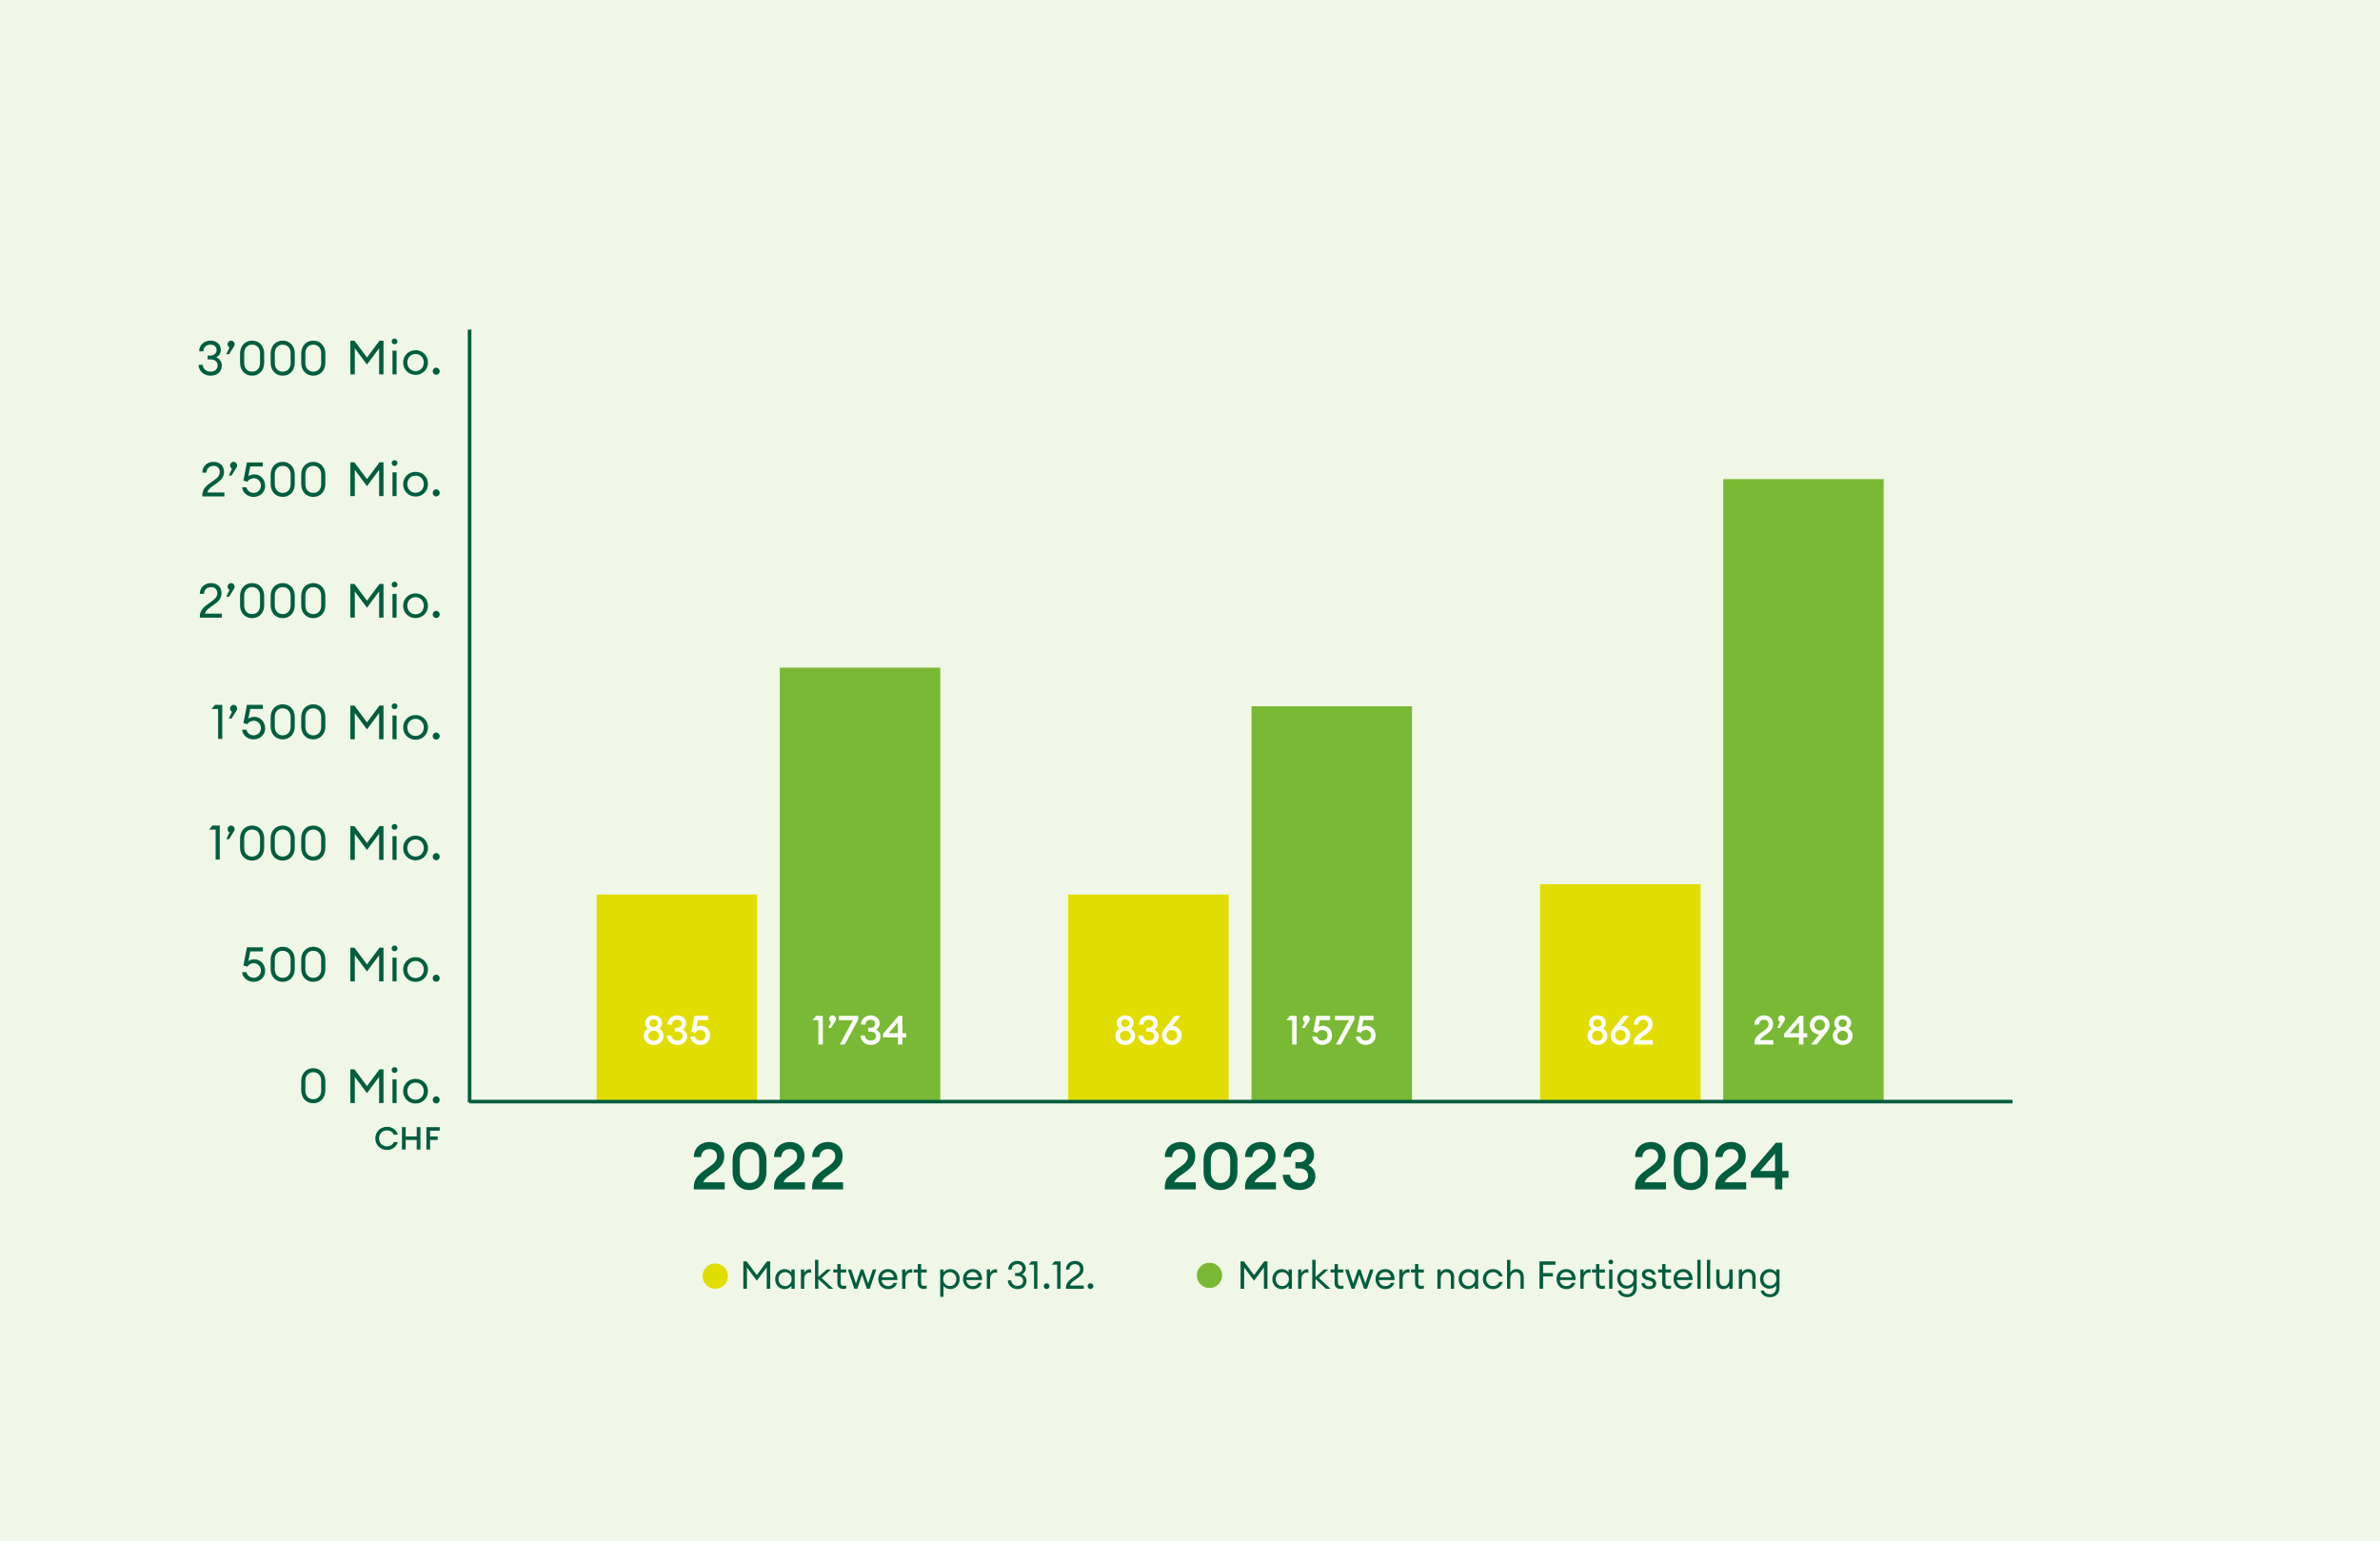 <?xml version="1.0" encoding="UTF-8"?>
<svg xmlns="http://www.w3.org/2000/svg" viewBox="0 0 588.582 381.213">
  <defs>
    <style>
      .cls-1 {
        fill: #f0f7e7;
      }

      .cls-2 {
        fill: #79b935;
      }

      .cls-3 {
        fill: none;
        stroke: #005d3e;
        stroke-width: .889px;
      }

      .cls-4 {
        fill: #fff;
      }

      .cls-5 {
        fill: #005d3e;
      }

      .cls-6 {
        fill: #e2dd00;
      }
    </style>
  </defs>
  <g id="BG">
    <rect class="cls-1" width="588.582" height="381.213"></rect>
  </g>
  <g id="lay">
    <g>
      <g>
        <g>
          <path class="cls-5" d="M208.489,292.443h-5.282c.293-1.04,1.577-1.69,2.617-2.47,1.69-1.219,2.551-2.21,2.551-4.046,0-2.292-1.69-3.462-3.624-3.462-2.194,0-3.9,1.496-3.9,3.722h1.804c.016-1.219.926-1.967,2.08-1.967,1.137,0,1.836.732,1.836,1.756,0,1.169-.747,1.819-1.934,2.681-1.69,1.251-3.786,2.356-3.786,4.891v.65h7.638v-1.755ZM199.064,292.443h-5.281c.292-1.04,1.576-1.69,2.616-2.47,1.69-1.219,2.551-2.21,2.551-4.046,0-2.292-1.69-3.462-3.624-3.462-2.193,0-3.9,1.496-3.9,3.722h1.804c.016-1.219.926-1.967,2.08-1.967,1.138,0,1.836.732,1.836,1.756,0,1.169-.747,1.819-1.933,2.681-1.69,1.251-3.787,2.356-3.787,4.891v.65h7.638v-1.755ZM182.96,289.924v-3.022c0-1.674.992-2.682,2.389-2.682,1.414,0,2.405,1.008,2.405,2.682v3.022c0,1.69-.991,2.681-2.405,2.681-1.397,0-2.389-.991-2.389-2.681M189.542,289.924v-3.022c0-2.6-1.739-4.437-4.193-4.437-2.437,0-4.176,1.837-4.176,4.437v3.022c0,2.6,1.739,4.436,4.176,4.436,2.454,0,4.193-1.836,4.193-4.436M179.223,292.443h-5.281c.292-1.04,1.576-1.69,2.616-2.47,1.69-1.219,2.551-2.21,2.551-4.046,0-2.292-1.69-3.462-3.624-3.462-2.193,0-3.899,1.496-3.899,3.722h1.803c.017-1.219.926-1.967,2.08-1.967,1.138,0,1.837.732,1.837,1.756,0,1.169-.748,1.819-1.934,2.681-1.69,1.251-3.786,2.356-3.786,4.891v.65h7.637v-1.755Z"></path>
          <g>
            <g>
              <rect class="cls-2" x="192.848" y="165.147" width="39.685" height="107.127"></rect>
              <g>
                <path class="cls-4" d="M202.386,252.358h-1.43l.84-1.09h1.689v7.097h-1.1v-6.007Z"></path>
                <path class="cls-4" d="M205.506,254.267h-.68l.699-1.46c-.27-.13-.499-.43-.499-.789,0-.479.39-.869.859-.869.479,0,.869.39.869.869,0,.189-.069.37-.17.54l-1.079,1.709Z"></path>
                <path class="cls-4" d="M207.676,258.365l3.259-6.027h-3.488v-1.069h4.797v.939l-3.328,6.157h-1.239Z"></path>
                <path class="cls-4" d="M215.366,258.465c-1.39,0-2.549-.899-2.579-2.329h1.1c.061.78.68,1.25,1.479,1.25.709,0,1.259-.4,1.27-1.09,0-.749-.55-1.129-1.369-1.129h-.561v-.939h.561c.699,0,1.159-.42,1.169-1.01s-.49-.989-1.109-.989c-.729,0-1.3.449-1.3,1.209h-1.109c0-1.429,1.13-2.288,2.409-2.288,1.319,0,2.229.839,2.219,1.998,0,.69-.399,1.26-.869,1.539.619.271,1.069.87,1.069,1.68,0,1.249-.97,2.099-2.379,2.099Z"></path>
                <path class="cls-4" d="M222.065,256.586h-3.668v-.89l3.788-4.428h.979v4.298h.949v1.02h-.949v1.779h-1.1v-1.779ZM222.065,252.908l-2.289,2.658h2.289v-2.658Z"></path>
              </g>
            </g>
            <g>
              <rect class="cls-6" x="147.543" y="221.261" width="39.685" height="51.012"></rect>
              <g>
                <path class="cls-4" d="M161.643,258.465c-1.398,0-2.438-.939-2.438-2.249,0-.819.38-1.438,1.02-1.789-.43-.329-.669-.829-.669-1.409,0-1.079.869-1.868,2.088-1.868,1.25,0,2.1.789,2.1,1.868,0,.58-.24,1.08-.66,1.409.64.351,1.01.97,1.01,1.789,0,1.31-1.02,2.249-2.449,2.249ZM161.643,257.435c.84,0,1.33-.569,1.33-1.239,0-.68-.49-1.239-1.319-1.239-.819,0-1.329.56-1.329,1.239,0,.67.51,1.239,1.318,1.239ZM161.643,254.027c.63,0,1.03-.43,1.03-.939,0-.529-.4-.939-1.03-.939-.6,0-1.019.41-1.019.939,0,.51.419.939,1.019.939Z"></path>
                <path class="cls-4" d="M167.524,258.465c-1.39,0-2.549-.899-2.579-2.329h1.1c.061.78.68,1.25,1.479,1.25.709,0,1.259-.4,1.27-1.09,0-.749-.55-1.129-1.369-1.129h-.561v-.939h.561c.699,0,1.159-.42,1.169-1.01s-.49-.989-1.109-.989c-.729,0-1.3.449-1.3,1.209h-1.109c0-1.429,1.13-2.288,2.409-2.288,1.319,0,2.229.839,2.219,1.998,0,.69-.399,1.26-.869,1.539.619.271,1.069.87,1.069,1.68,0,1.249-.97,2.099-2.379,2.099Z"></path>
                <path class="cls-4" d="M171.854,256.376c.141.58.67,1.01,1.319,1.01.8,0,1.33-.59,1.33-1.319,0-.74-.54-1.319-1.3-1.319-.58,0-1.01.29-1.239.729l-.989-.31.76-3.898h3.378v1.069h-2.519l-.33,1.699c.26-.18.649-.31,1.109-.31,1.35,0,2.239,1.039,2.239,2.448,0,1.33-1.01,2.289-2.439,2.289-1.289,0-2.408-.909-2.448-2.089h1.129Z"></path>
              </g>
            </g>
          </g>
        </g>
        <g>
          <path class="cls-5" d="M325.293,290.948c0-1.316-.732-2.291-1.739-2.73.764-.455,1.414-1.381,1.414-2.503.016-1.885-1.463-3.25-3.608-3.25-2.08,0-3.916,1.398-3.916,3.722h1.804c0-1.235.926-1.967,2.112-1.967,1.008,0,1.82.65,1.804,1.609s-.764,1.641-1.901,1.641h-.91v1.528h.91c1.332,0,2.226.618,2.226,1.836-.016,1.121-.91,1.771-2.064,1.771-1.3,0-2.307-.763-2.405-2.031h-1.787c.048,2.324,1.933,3.786,4.192,3.786,2.291,0,3.868-1.381,3.868-3.412M315.543,292.443h-5.281c.292-1.04,1.576-1.69,2.616-2.47,1.69-1.219,2.551-2.21,2.551-4.046,0-2.292-1.69-3.462-3.624-3.462-2.193,0-3.9,1.496-3.9,3.722h1.804c.016-1.219.926-1.967,2.08-1.967,1.138,0,1.836.732,1.836,1.756,0,1.169-.747,1.819-1.933,2.681-1.69,1.251-3.787,2.356-3.787,4.891v.65h7.638v-1.755ZM299.439,289.924v-3.022c0-1.674.992-2.682,2.389-2.682,1.414,0,2.405,1.008,2.405,2.682v3.022c0,1.69-.991,2.681-2.405,2.681-1.397,0-2.389-.991-2.389-2.681M306.021,289.924v-3.022c0-2.6-1.739-4.437-4.193-4.437-2.437,0-4.176,1.837-4.176,4.437v3.022c0,2.6,1.739,4.436,4.176,4.436,2.454,0,4.193-1.836,4.193-4.436M295.702,292.443h-5.281c.292-1.04,1.576-1.69,2.616-2.47,1.69-1.219,2.551-2.21,2.551-4.046,0-2.292-1.69-3.462-3.624-3.462-2.193,0-3.9,1.496-3.9,3.722h1.804c.016-1.219.926-1.967,2.08-1.967,1.138,0,1.836.732,1.836,1.756,0,1.169-.747,1.819-1.933,2.681-1.69,1.251-3.787,2.356-3.787,4.891v.65h7.638v-1.755Z"></path>
          <g>
            <g>
              <rect class="cls-2" x="309.504" y="174.693" width="39.685" height="97.581"></rect>
              <g>
                <path class="cls-4" d="M319.556,252.358h-1.43l.84-1.09h1.689v7.097h-1.1v-6.007Z"></path>
                <path class="cls-4" d="M322.676,254.267h-.68l.699-1.46c-.27-.13-.499-.43-.499-.789,0-.479.39-.869.859-.869.479,0,.869.39.869.869,0,.189-.069.37-.17.54l-1.079,1.709Z"></path>
                <path class="cls-4" d="M325.666,256.376c.14.58.669,1.01,1.319,1.01.799,0,1.329-.59,1.329-1.319,0-.74-.54-1.319-1.3-1.319-.579,0-1.009.29-1.239.729l-.989-.31.76-3.898h3.378v1.069h-2.519l-.33,1.699c.26-.18.65-.31,1.109-.31,1.35,0,2.239,1.039,2.239,2.448,0,1.33-1.01,2.289-2.438,2.289-1.29,0-2.409-.909-2.449-2.089h1.13Z"></path>
                <path class="cls-4" d="M330.367,258.365l3.258-6.027h-3.488v-1.069h4.798v.939l-3.328,6.157h-1.239Z"></path>
                <path class="cls-4" d="M336.425,256.376c.141.58.67,1.01,1.319,1.01.8,0,1.33-.59,1.33-1.319,0-.74-.54-1.319-1.3-1.319-.579,0-1.01.29-1.239.729l-.989-.31.76-3.898h3.378v1.069h-2.519l-.33,1.699c.26-.18.649-.31,1.109-.31,1.35,0,2.239,1.039,2.239,2.448,0,1.33-1.01,2.289-2.439,2.289-1.289,0-2.408-.909-2.448-2.089h1.129Z"></path>
              </g>
            </g>
            <g>
              <rect class="cls-6" x="264.169" y="221.261" width="39.685" height="51.012"></rect>
              <g>
                <path class="cls-4" d="M278.265,258.465c-1.399,0-2.438-.939-2.438-2.249,0-.819.38-1.438,1.02-1.789-.43-.329-.67-.829-.67-1.409,0-1.079.869-1.868,2.089-1.868,1.249,0,2.099.789,2.099,1.868,0,.58-.239,1.08-.659,1.409.64.351,1.009.97,1.009,1.789,0,1.31-1.02,2.249-2.448,2.249ZM278.265,257.435c.84,0,1.329-.569,1.329-1.239,0-.68-.489-1.239-1.319-1.239-.819,0-1.329.56-1.329,1.239,0,.67.51,1.239,1.319,1.239ZM278.265,254.027c.63,0,1.029-.43,1.029-.939,0-.529-.399-.939-1.029-.939-.6,0-1.02.41-1.02.939,0,.51.42.939,1.02.939Z"></path>
                <path class="cls-4" d="M284.145,258.465c-1.39,0-2.549-.899-2.578-2.329h1.099c.061.78.68,1.25,1.479,1.25.709,0,1.259-.4,1.27-1.09,0-.749-.55-1.129-1.37-1.129h-.56v-.939h.56c.7,0,1.16-.42,1.17-1.01s-.49-.989-1.109-.989c-.729,0-1.3.449-1.3,1.209h-1.108c0-1.429,1.129-2.288,2.408-2.288,1.319,0,2.229.839,2.219,1.998,0,.69-.399,1.26-.869,1.539.619.271,1.069.87,1.069,1.68,0,1.249-.97,2.099-2.379,2.099Z"></path>
                <path class="cls-4" d="M289.794,258.465c-1.438,0-2.429-1.05-2.429-2.389,0-.729.33-1.22.8-1.839l2.369-2.969h1.379l-1.999,2.519h.11c1.119,0,2.209.95,2.209,2.279,0,1.349-.99,2.398-2.439,2.398ZM289.794,257.405c.76,0,1.33-.59,1.33-1.329,0-.729-.57-1.329-1.33-1.329s-1.319.6-1.319,1.329c0,.739.561,1.329,1.319,1.329Z"></path>
              </g>
            </g>
          </g>
        </g>
        <g>
          <path class="cls-5" d="M438.974,289.648h-3.722l3.722-4.323v4.323ZM438.974,294.198h1.787v-2.893h1.544v-1.657h-1.544v-6.988h-1.592l-6.159,7.199v1.446h5.964v2.893ZM431.84,292.443h-5.281c.292-1.04,1.576-1.69,2.616-2.47,1.69-1.219,2.551-2.21,2.551-4.046,0-2.292-1.69-3.462-3.624-3.462-2.193,0-3.9,1.496-3.9,3.722h1.804c.016-1.219.926-1.967,2.08-1.967,1.138,0,1.836.732,1.836,1.756,0,1.169-.747,1.819-1.933,2.681-1.69,1.251-3.787,2.356-3.787,4.891v.65h7.638v-1.755ZM415.736,289.924v-3.022c0-1.674.992-2.682,2.389-2.682,1.414,0,2.405,1.008,2.405,2.682v3.022c0,1.69-.991,2.681-2.405,2.681-1.397,0-2.389-.991-2.389-2.681M422.318,289.924v-3.022c0-2.6-1.739-4.437-4.193-4.437-2.437,0-4.176,1.837-4.176,4.437v3.022c0,2.6,1.739,4.436,4.176,4.436,2.454,0,4.193-1.836,4.193-4.436M411.999,292.443h-5.281c.292-1.04,1.576-1.69,2.616-2.47,1.69-1.219,2.551-2.21,2.551-4.046,0-2.292-1.69-3.462-3.623-3.462-2.194,0-3.9,1.496-3.9,3.722h1.803c.017-1.219.926-1.967,2.08-1.967,1.138,0,1.837.732,1.837,1.756,0,1.169-.748,1.819-1.934,2.681-1.69,1.251-3.786,2.356-3.786,4.891v.65h7.637v-1.755Z"></path>
          <g>
            <g>
              <rect class="cls-2" x="426.158" y="118.515" width="39.685" height="153.758"></rect>
              <g>
                <path class="cls-4" d="M438.558,258.365h-4.697v-.4c0-1.559,1.289-2.238,2.328-3.008.729-.53,1.189-.93,1.189-1.649,0-.63-.43-1.079-1.129-1.079-.71,0-1.27.46-1.279,1.209h-1.109c0-1.369,1.049-2.288,2.398-2.288,1.189,0,2.229.719,2.229,2.128,0,1.13-.529,1.739-1.569,2.489-.64.479-1.429.879-1.608,1.519h3.248v1.08Z"></path>
                <path class="cls-4" d="M440.19,254.267h-.68l.699-1.46c-.27-.13-.499-.43-.499-.789,0-.479.39-.869.859-.869.479,0,.869.39.869.869,0,.189-.069.37-.17.54l-1.079,1.709Z"></path>
                <path class="cls-4" d="M444.898,256.586h-3.668v-.89l3.788-4.428h.979v4.298h.95v1.02h-.95v1.779h-1.1v-1.779ZM444.898,252.908l-2.288,2.658h2.288v-2.658Z"></path>
                <path class="cls-4" d="M449.909,255.826h-.109c-1.13,0-2.219-.949-2.219-2.278,0-1.34.999-2.398,2.438-2.398s2.438,1.059,2.438,2.389c0,.739-.33,1.229-.81,1.849l-2.379,2.979h-1.379l2.019-2.539ZM450.019,254.877c.76,0,1.319-.6,1.319-1.339,0-.73-.56-1.33-1.319-1.33s-1.319.6-1.319,1.33c0,.739.56,1.339,1.319,1.339Z"></path>
                <path class="cls-4" d="M455.699,258.465c-1.399,0-2.438-.939-2.438-2.249,0-.819.379-1.438,1.019-1.789-.43-.329-.669-.829-.669-1.409,0-1.079.869-1.868,2.089-1.868,1.249,0,2.099.789,2.099,1.868,0,.58-.24,1.08-.66,1.409.64.351,1.01.97,1.01,1.789,0,1.31-1.02,2.249-2.448,2.249ZM455.699,257.435c.839,0,1.329-.569,1.329-1.239,0-.68-.49-1.239-1.319-1.239-.819,0-1.329.56-1.329,1.239,0,.67.51,1.239,1.319,1.239ZM455.699,254.027c.629,0,1.029-.43,1.029-.939,0-.529-.4-.939-1.029-.939-.6,0-1.02.41-1.02.939,0,.51.42.939,1.02.939Z"></path>
              </g>
            </g>
            <g>
              <rect class="cls-6" x="380.879" y="218.71" width="39.685" height="53.563"></rect>
              <g>
                <path class="cls-4" d="M395.043,258.465c-1.399,0-2.438-.939-2.438-2.249,0-.819.38-1.438,1.02-1.789-.43-.329-.67-.829-.67-1.409,0-1.079.869-1.868,2.089-1.868,1.249,0,2.099.789,2.099,1.868,0,.58-.239,1.08-.659,1.409.64.351,1.009.97,1.009,1.789,0,1.31-1.02,2.249-2.448,2.249ZM395.043,257.435c.84,0,1.329-.569,1.329-1.239,0-.68-.489-1.239-1.319-1.239-.819,0-1.329.56-1.329,1.239,0,.67.51,1.239,1.319,1.239ZM395.043,254.027c.63,0,1.029-.43,1.029-.939,0-.529-.399-.939-1.029-.939-.6,0-1.02.41-1.02.939,0,.51.42.939,1.02.939Z"></path>
                <path class="cls-4" d="M400.733,258.465c-1.438,0-2.428-1.05-2.428-2.389,0-.729.329-1.22.799-1.839l2.369-2.969h1.379l-1.999,2.519h.11c1.119,0,2.209.95,2.209,2.279,0,1.349-.99,2.398-2.439,2.398ZM400.733,257.405c.76,0,1.33-.59,1.33-1.329,0-.729-.57-1.329-1.33-1.329s-1.319.6-1.319,1.329c0,.739.561,1.329,1.319,1.329Z"></path>
                <path class="cls-4" d="M408.742,258.365h-4.697v-.4c0-1.559,1.289-2.238,2.328-3.008.729-.53,1.189-.93,1.189-1.649,0-.63-.43-1.079-1.129-1.079-.71,0-1.27.46-1.279,1.209h-1.109c0-1.369,1.049-2.288,2.398-2.288,1.189,0,2.229.719,2.229,2.128,0,1.13-.529,1.739-1.569,2.489-.639.479-1.429.879-1.608,1.519h3.248v1.08Z"></path>
              </g>
            </g>
          </g>
        </g>
      </g>
      <path class="cls-5" d="M105.455,284.345h.911v-2.372h1.872v-.865h-1.872v-1.428h2.379v-.873h-3.29v5.538ZM99.41,284.345h.912v-2.379h2.738v2.379h.912v-5.538h-.912v2.294h-2.738v-2.294h-.912v5.538ZM92.819,281.576c0,1.615,1.239,2.862,2.885,2.862,1.334,0,2.402-.865,2.668-1.949h-.983c-.234.632-.905,1.069-1.685,1.069-1.154,0-1.966-.866-1.966-1.982s.812-1.982,1.966-1.982c.78,0,1.451.437,1.685,1.069h.983c-.266-1.084-1.334-1.949-2.668-1.949-1.646,0-2.885,1.247-2.885,2.862"></path>
      <g>
        <path class="cls-5" d="M77.468,271.892c1.149,0,1.966-.806,1.966-2.167v-2.346c0-1.363-.817-2.168-1.966-2.168-1.138,0-1.955.805-1.955,2.168v2.346c0,1.361.817,2.167,1.955,2.167M77.468,272.887c-1.73,0-2.974-1.291-2.974-3.162v-2.346c0-1.86,1.244-3.162,2.974-3.162s2.985,1.302,2.985,3.162v2.346c0,1.871-1.256,3.162-2.985,3.162"></path>
        <path class="cls-5" d="M60.937,240.461c.19.793.888,1.398,1.776,1.398,1.043,0,1.812-.806,1.812-1.801,0-1.007-.722-1.812-1.764-1.812-.722,0-1.268.343-1.588.853l-.971-.284.865-4.49h3.933v.995h-3.116l-.462,2.405c.332-.249.841-.439,1.469-.439,1.576,0,2.677,1.244,2.677,2.902,0,1.481-1.22,2.666-2.855,2.666-1.517,0-2.783-1.102-2.819-2.393h1.043Z"></path>
        <path class="cls-5" d="M69.907,241.859c1.148,0,1.966-.806,1.966-2.168v-2.345c0-1.363-.818-2.168-1.966-2.168-1.137,0-1.955.805-1.955,2.168v2.345c0,1.362.818,2.168,1.955,2.168M69.907,242.854c-1.729,0-2.973-1.291-2.973-3.163v-2.345c0-1.86,1.244-3.163,2.973-3.163s2.985,1.303,2.985,3.163v2.345c0,1.872-1.256,3.163-2.985,3.163"></path>
        <path class="cls-5" d="M77.468,241.859c1.149,0,1.966-.806,1.966-2.168v-2.345c0-1.363-.817-2.168-1.966-2.168-1.138,0-1.955.805-1.955,2.168v2.345c0,1.362.817,2.168,1.955,2.168M77.468,242.854c-1.73,0-2.974-1.291-2.974-3.163v-2.345c0-1.86,1.244-3.163,2.974-3.163s2.985,1.303,2.985,3.163v2.345c0,1.872-1.256,3.163-2.985,3.163"></path>
      </g>
      <polygon class="cls-5" points="53.327 205.203 51.704 205.203 52.533 204.196 54.346 204.196 54.346 212.607 53.327 212.607 53.327 205.203"></polygon>
      <path class="cls-5" d="M56.646,207.572h-.675l.794-1.694c-.284-.142-.486-.438-.486-.793,0-.474.391-.889.876-.889s.876.415.876.889c0,.201-.07.379-.165.533l-1.22,1.954Z"></path>
      <path class="cls-5" d="M62.345,211.872c1.149,0,1.967-.806,1.967-2.168v-2.345c0-1.362-.818-2.168-1.967-2.168-1.138,0-1.955.806-1.955,2.168v2.345c0,1.362.817,2.168,1.955,2.168M62.345,212.867c-1.73,0-2.973-1.291-2.973-3.163v-2.345c0-1.86,1.243-3.163,2.973-3.163s2.985,1.303,2.985,3.163v2.345c0,1.872-1.256,3.163-2.985,3.163"></path>
      <path class="cls-5" d="M69.908,211.872c1.149,0,1.966-.806,1.966-2.168v-2.345c0-1.362-.817-2.168-1.966-2.168-1.138,0-1.955.806-1.955,2.168v2.345c0,1.362.817,2.168,1.955,2.168M69.908,212.867c-1.73,0-2.974-1.291-2.974-3.163v-2.345c0-1.86,1.244-3.163,2.974-3.163s2.985,1.303,2.985,3.163v2.345c0,1.872-1.256,3.163-2.985,3.163"></path>
      <path class="cls-5" d="M77.469,211.872c1.148,0,1.965-.806,1.965-2.168v-2.345c0-1.362-.817-2.168-1.965-2.168-1.138,0-1.956.806-1.956,2.168v2.345c0,1.362.818,2.168,1.956,2.168M77.469,212.867c-1.73,0-2.975-1.291-2.975-3.163v-2.345c0-1.86,1.245-3.163,2.975-3.163s2.984,1.303,2.984,3.163v2.345c0,1.872-1.255,3.163-2.984,3.163"></path>
      <polygon class="cls-5" points="53.943 175.359 52.32 175.359 53.149 174.352 54.962 174.352 54.962 182.763 53.943 182.763 53.943 175.359"></polygon>
      <path class="cls-5" d="M57.263,177.728h-.676l.794-1.694c-.285-.142-.486-.438-.486-.793,0-.474.391-.889.877-.889s.876.415.876.889c0,.201-.07.379-.165.533l-1.22,1.954Z"></path>
      <path class="cls-5" d="M60.937,180.489c.19.793.888,1.398,1.776,1.398,1.043,0,1.812-.806,1.812-1.801,0-1.007-.722-1.812-1.764-1.812-.722,0-1.268.343-1.588.853l-.971-.284.865-4.49h3.933v.995h-3.116l-.462,2.405c.332-.249.841-.439,1.469-.439,1.576,0,2.677,1.244,2.677,2.902,0,1.481-1.22,2.666-2.855,2.666-1.517,0-2.783-1.102-2.819-2.393h1.043Z"></path>
      <path class="cls-5" d="M69.907,181.887c1.149,0,1.968-.806,1.968-2.168v-2.345c0-1.363-.819-2.168-1.968-2.168-1.137,0-1.954.805-1.954,2.168v2.345c0,1.362.817,2.168,1.954,2.168M69.907,182.882c-1.729,0-2.972-1.291-2.972-3.163v-2.345c0-1.86,1.243-3.163,2.972-3.163s2.986,1.303,2.986,3.163v2.345c0,1.872-1.257,3.163-2.986,3.163"></path>
      <path class="cls-5" d="M77.469,181.887c1.148,0,1.965-.806,1.965-2.168v-2.345c0-1.363-.817-2.168-1.965-2.168-1.138,0-1.956.805-1.956,2.168v2.345c0,1.362.818,2.168,1.956,2.168M77.469,182.882c-1.73,0-2.975-1.291-2.975-3.163v-2.345c0-1.86,1.245-3.163,2.975-3.163s2.984,1.303,2.984,3.163v2.345c0,1.872-1.255,3.163-2.984,3.163"></path>
      <path class="cls-5" d="M54.877,152.777h-5.449v-.403c0-1.8,1.575-2.63,2.819-3.554.971-.722,1.492-1.16,1.492-2.143,0-.877-.627-1.457-1.539-1.457-.924,0-1.729.568-1.741,1.658h-1.043c0-1.611,1.22-2.653,2.772-2.653,1.397,0,2.594.828,2.594,2.463,0,1.232-.568,1.943-1.943,2.938-.97.711-1.954,1.197-2.155,2.168h4.193v.983Z"></path>
      <path class="cls-5" d="M56.646,147.601h-.675l.794-1.694c-.284-.142-.486-.438-.486-.793,0-.474.391-.889.876-.889s.876.415.876.889c0,.201-.07.379-.165.533l-1.22,1.954Z"></path>
      <path class="cls-5" d="M62.345,151.901c1.149,0,1.967-.806,1.967-2.168v-2.345c0-1.362-.818-2.168-1.967-2.168-1.138,0-1.955.806-1.955,2.168v2.345c0,1.362.817,2.168,1.955,2.168M62.345,152.896c-1.73,0-2.973-1.291-2.973-3.163v-2.345c0-1.86,1.243-3.163,2.973-3.163s2.985,1.303,2.985,3.163v2.345c0,1.872-1.256,3.163-2.985,3.163"></path>
      <path class="cls-5" d="M69.908,151.901c1.149,0,1.966-.806,1.966-2.168v-2.345c0-1.362-.817-2.168-1.966-2.168-1.138,0-1.955.806-1.955,2.168v2.345c0,1.362.817,2.168,1.955,2.168M69.908,152.896c-1.73,0-2.974-1.291-2.974-3.163v-2.345c0-1.86,1.244-3.163,2.974-3.163s2.985,1.303,2.985,3.163v2.345c0,1.872-1.256,3.163-2.985,3.163"></path>
      <path class="cls-5" d="M77.469,151.901c1.148,0,1.965-.806,1.965-2.168v-2.345c0-1.362-.817-2.168-1.965-2.168-1.138,0-1.956.806-1.956,2.168v2.345c0,1.362.818,2.168,1.956,2.168M77.469,152.896c-1.73,0-2.975-1.291-2.975-3.163v-2.345c0-1.86,1.245-3.163,2.975-3.163s2.984,1.303,2.984,3.163v2.345c0,1.872-1.255,3.163-2.984,3.163"></path>
      <path class="cls-5" d="M52.105,92.924c-1.682,0-2.985-1.126-2.997-2.677h1.03c.06,1.018.925,1.682,1.967,1.682.935,0,1.706-.533,1.706-1.517,0-1.042-.747-1.516-1.836-1.516h-.628v-.936h.675c.877,0,1.54-.568,1.552-1.362.012-.806-.675-1.35-1.516-1.35-.96,0-1.754.557-1.765,1.659h-1.042c0-1.635,1.266-2.654,2.807-2.654,1.422,0,2.57.9,2.559,2.31-.012.817-.498,1.504-1.137,1.836.852.343,1.373,1.09,1.373,2.049,0,1.481-1.137,2.476-2.748,2.476"></path>
      <path class="cls-5" d="M56.646,87.629h-.675l.794-1.694c-.284-.142-.486-.438-.486-.793,0-.474.391-.889.876-.889s.876.415.876.889c0,.201-.07.379-.165.533l-1.22,1.954Z"></path>
      <path class="cls-5" d="M62.345,91.929c1.149,0,1.967-.806,1.967-2.168v-2.345c0-1.362-.818-2.168-1.967-2.168-1.138,0-1.955.806-1.955,2.168v2.345c0,1.362.817,2.168,1.955,2.168M62.345,92.924c-1.73,0-2.973-1.291-2.973-3.163v-2.345c0-1.86,1.243-3.163,2.973-3.163s2.985,1.303,2.985,3.163v2.345c0,1.872-1.256,3.163-2.985,3.163"></path>
      <path class="cls-5" d="M69.908,91.929c1.149,0,1.966-.806,1.966-2.168v-2.345c0-1.362-.817-2.168-1.966-2.168-1.138,0-1.955.806-1.955,2.168v2.345c0,1.362.817,2.168,1.955,2.168M69.908,92.924c-1.73,0-2.974-1.291-2.974-3.163v-2.345c0-1.86,1.244-3.163,2.974-3.163s2.985,1.303,2.985,3.163v2.345c0,1.872-1.256,3.163-2.985,3.163"></path>
      <path class="cls-5" d="M77.469,91.929c1.148,0,1.965-.806,1.965-2.168v-2.345c0-1.362-.817-2.168-1.965-2.168-1.138,0-1.956.806-1.956,2.168v2.345c0,1.362.818,2.168,1.956,2.168M77.469,92.924c-1.73,0-2.975-1.291-2.975-3.163v-2.345c0-1.86,1.245-3.163,2.975-3.163s2.984,1.303,2.984,3.163v2.345c0,1.872-1.255,3.163-2.984,3.163"></path>
      <path class="cls-5" d="M55.494,122.791h-5.449v-.403c0-1.8,1.574-2.629,2.819-3.554.97-.722,1.492-1.16,1.492-2.143,0-.877-.628-1.457-1.54-1.457-.924,0-1.729.568-1.741,1.658h-1.043c0-1.611,1.221-2.653,2.772-2.653,1.398,0,2.595.828,2.595,2.463,0,1.232-.569,1.943-1.943,2.938-.971.71-1.955,1.197-2.156,2.168h4.194v.983Z"></path>
      <path class="cls-5" d="M57.263,117.615h-.676l.794-1.694c-.285-.142-.486-.438-.486-.793,0-.474.391-.889.877-.889s.876.415.876.889c0,.201-.07.379-.165.533l-1.22,1.954Z"></path>
      <path class="cls-5" d="M60.937,120.517c.19.793.888,1.398,1.776,1.398,1.043,0,1.812-.806,1.812-1.801,0-1.007-.722-1.812-1.764-1.812-.722,0-1.268.343-1.588.853l-.971-.284.865-4.49h3.933v.995h-3.116l-.462,2.405c.332-.249.841-.439,1.469-.439,1.576,0,2.677,1.244,2.677,2.902,0,1.481-1.22,2.666-2.855,2.666-1.517,0-2.783-1.102-2.819-2.393h1.043Z"></path>
      <path class="cls-5" d="M69.907,121.915c1.149,0,1.968-.806,1.968-2.168v-2.345c0-1.362-.819-2.168-1.968-2.168-1.137,0-1.954.806-1.954,2.168v2.345c0,1.362.817,2.168,1.954,2.168M69.907,122.91c-1.729,0-2.972-1.291-2.972-3.163v-2.345c0-1.86,1.243-3.163,2.972-3.163s2.986,1.303,2.986,3.163v2.345c0,1.872-1.257,3.163-2.986,3.163"></path>
      <path class="cls-5" d="M77.469,121.915c1.148,0,1.965-.806,1.965-2.168v-2.345c0-1.362-.817-2.168-1.965-2.168-1.138,0-1.956.806-1.956,2.168v2.345c0,1.362.818,2.168,1.956,2.168M77.469,122.91c-1.73,0-2.975-1.291-2.975-3.163v-2.345c0-1.86,1.245-3.163,2.975-3.163s2.984,1.303,2.984,3.163v2.345c0,1.872-1.255,3.163-2.984,3.163"></path>
      <path class="cls-3" d="M116.131,272.711V81.534M116.131,272.481h381.575"></path>
      <polygon class="cls-5" points="87.746 86.127 87.746 92.61 86.653 92.61 86.653 84.271 87.652 84.271 90.753 88.429 93.853 84.271 94.84 84.271 94.84 92.61 93.759 92.61 93.759 86.127 90.753 90.167 87.746 86.127"></polygon>
      <g>
        <path class="cls-5" d="M97.065,86.737h1.01v5.872h-1.01v-5.872ZM97.582,85.164c-.399,0-.728-.318-.728-.717,0-.387.329-.716.728-.716s.705.329.705.716c0,.399-.306.717-.705.717"></path>
        <path class="cls-5" d="M102.775,91.788c1.222,0,2.032-.94,2.032-2.114s-.81-2.115-2.032-2.115-2.044.94-2.044,2.115.822,2.114,2.044,2.114M102.775,92.728c-1.774,0-3.077-1.363-3.077-3.054s1.303-3.054,3.077-3.054c1.762,0,3.065,1.363,3.065,3.054s-1.303,3.054-3.065,3.054"></path>
        <path class="cls-5" d="M107.876,92.704c-.481,0-.869-.399-.869-.88,0-.471.388-.882.869-.882s.869.411.869.882c0,.481-.388.88-.869.88"></path>
      </g>
      <polygon class="cls-5" points="87.746 116.219 87.746 122.702 86.653 122.702 86.653 114.363 87.652 114.363 90.753 118.521 93.853 114.363 94.84 114.363 94.84 122.702 93.759 122.702 93.759 116.219 90.753 120.259 87.746 116.219"></polygon>
      <g>
        <path class="cls-5" d="M97.065,116.83h1.01v5.872h-1.01v-5.872ZM97.582,115.257c-.399,0-.728-.318-.728-.717,0-.387.329-.716.728-.716s.705.329.705.716c0,.399-.306.717-.705.717"></path>
        <path class="cls-5" d="M102.775,121.88c1.222,0,2.032-.94,2.032-2.114s-.81-2.115-2.032-2.115-2.044.94-2.044,2.115.822,2.114,2.044,2.114M102.775,122.82c-1.774,0-3.077-1.363-3.077-3.054s1.303-3.054,3.077-3.054c1.762,0,3.065,1.363,3.065,3.054s-1.303,3.054-3.065,3.054"></path>
        <path class="cls-5" d="M107.876,122.796c-.481,0-.869-.399-.869-.88,0-.471.388-.882.869-.882s.869.411.869.882c0,.481-.388.88-.869.88"></path>
      </g>
      <polygon class="cls-5" points="87.746 146.279 87.746 152.762 86.653 152.762 86.653 144.423 87.652 144.423 90.753 148.581 93.853 144.423 94.84 144.423 94.84 152.762 93.759 152.762 93.759 146.279 90.753 150.319 87.746 146.279"></polygon>
      <g>
        <path class="cls-5" d="M97.065,146.889h1.01v5.872h-1.01v-5.872ZM97.582,145.316c-.399,0-.728-.318-.728-.717,0-.387.329-.716.728-.716s.705.329.705.716c0,.399-.306.717-.705.717"></path>
        <path class="cls-5" d="M102.775,151.94c1.222,0,2.032-.94,2.032-2.114s-.81-2.115-2.032-2.115-2.044.94-2.044,2.115.822,2.114,2.044,2.114M102.775,152.88c-1.774,0-3.077-1.363-3.077-3.054s1.303-3.054,3.077-3.054c1.762,0,3.065,1.363,3.065,3.054s-1.303,3.054-3.065,3.054"></path>
        <path class="cls-5" d="M107.876,152.856c-.481,0-.869-.399-.869-.88,0-.471.388-.882.869-.882s.869.411.869.882c0,.481-.388.88-.869.88"></path>
      </g>
      <polygon class="cls-5" points="87.746 176.372 87.746 182.855 86.653 182.855 86.653 174.516 87.652 174.516 90.753 178.674 93.853 174.516 94.84 174.516 94.84 182.855 93.759 182.855 93.759 176.372 90.753 180.412 87.746 176.372"></polygon>
      <g>
        <path class="cls-5" d="M97.065,176.982h1.01v5.872h-1.01v-5.872ZM97.582,175.409c-.399,0-.728-.318-.728-.717,0-.387.329-.716.728-.716s.705.329.705.716c0,.399-.306.717-.705.717"></path>
        <path class="cls-5" d="M102.775,182.033c1.222,0,2.032-.94,2.032-2.114s-.81-2.115-2.032-2.115-2.044.94-2.044,2.115.822,2.114,2.044,2.114M102.775,182.973c-1.774,0-3.077-1.363-3.077-3.054s1.303-3.054,3.077-3.054c1.762,0,3.065,1.363,3.065,3.054s-1.303,3.054-3.065,3.054"></path>
        <path class="cls-5" d="M107.876,182.949c-.481,0-.869-.399-.869-.88,0-.471.388-.882.869-.882s.869.411.869.882c0,.481-.388.88-.869.88"></path>
      </g>
      <polygon class="cls-5" points="87.746 206.202 87.746 212.685 86.653 212.685 86.653 204.346 87.652 204.346 90.753 208.504 93.853 204.346 94.84 204.346 94.84 212.685 93.759 212.685 93.759 206.202 90.753 210.242 87.746 206.202"></polygon>
      <g>
        <path class="cls-5" d="M97.065,206.813h1.01v5.872h-1.01v-5.872ZM97.582,205.24c-.399,0-.728-.318-.728-.717,0-.387.329-.716.728-.716s.705.329.705.716c0,.399-.306.717-.705.717"></path>
        <path class="cls-5" d="M102.775,211.863c1.222,0,2.032-.94,2.032-2.114s-.81-2.115-2.032-2.115-2.044.94-2.044,2.115.822,2.114,2.044,2.114M102.775,212.803c-1.774,0-3.077-1.363-3.077-3.054s1.303-3.054,3.077-3.054c1.762,0,3.065,1.363,3.065,3.054s-1.303,3.054-3.065,3.054"></path>
        <path class="cls-5" d="M107.876,212.779c-.481,0-.869-.399-.869-.88,0-.471.388-.882.869-.882s.869.411.869.882c0,.481-.388.88-.869.88"></path>
      </g>
      <polygon class="cls-5" points="87.746 236.262 87.746 242.745 86.653 242.745 86.653 234.406 87.652 234.406 90.753 238.564 93.853 234.406 94.84 234.406 94.84 242.745 93.759 242.745 93.759 236.262 90.753 240.302 87.746 236.262"></polygon>
      <g>
        <path class="cls-5" d="M97.065,236.873h1.01v5.872h-1.01v-5.872ZM97.582,235.3c-.399,0-.728-.318-.728-.717,0-.387.329-.716.728-.716s.705.329.705.716c0,.399-.306.717-.705.717"></path>
        <path class="cls-5" d="M102.775,241.923c1.222,0,2.032-.94,2.032-2.114s-.81-2.115-2.032-2.115-2.044.94-2.044,2.115.822,2.114,2.044,2.114M102.775,242.863c-1.774,0-3.077-1.363-3.077-3.054s1.303-3.054,3.077-3.054c1.762,0,3.065,1.363,3.065,3.054s-1.303,3.054-3.065,3.054"></path>
        <path class="cls-5" d="M107.876,242.839c-.481,0-.869-.399-.869-.88,0-.471.388-.882.869-.882s.869.411.869.882c0,.481-.388.88-.869.88"></path>
      </g>
      <polygon class="cls-5" points="87.746 266.355 87.746 272.838 86.653 272.838 86.653 264.499 87.652 264.499 90.753 268.657 93.853 264.499 94.84 264.499 94.84 272.838 93.759 272.838 93.759 266.355 90.753 270.395 87.746 266.355"></polygon>
      <path class="cls-5" d="M97.065,266.965h1.01v5.872h-1.01v-5.872ZM97.582,265.392c-.399,0-.728-.318-.728-.717,0-.387.329-.716.728-.716s.705.329.705.716c0,.399-.306.717-.705.717"></path>
      <path class="cls-5" d="M102.775,272.016c1.222,0,2.032-.94,2.032-2.114s-.81-2.115-2.032-2.115-2.044.94-2.044,2.115.822,2.114,2.044,2.114M102.775,272.956c-1.774,0-3.077-1.363-3.077-3.054s1.303-3.054,3.077-3.054c1.762,0,3.065,1.363,3.065,3.054s-1.303,3.054-3.065,3.054"></path>
      <path class="cls-5" d="M107.876,272.932c-.481,0-.869-.399-.869-.88,0-.471.388-.882.869-.882s.869.411.869.882c0,.481-.388.88-.869.88"></path>
      <path class="cls-6" d="M176.878,318.776c1.73,0,3.132-1.402,3.132-3.132s-1.402-3.132-3.132-3.132-3.132,1.402-3.132,3.132,1.402,3.132,3.132,3.132"></path>
      <path class="cls-2" d="M299.105,318.598c1.73,0,3.132-1.402,3.132-3.132s-1.402-3.132-3.132-3.132-3.132,1.402-3.132,3.132,1.402,3.132,3.132,3.132"></path>
      <g>
        <path class="cls-5" d="M184.72,313.506v5.265h-.887v-6.771h.811l2.518,3.376,2.518-3.376h.801v6.771h-.877v-5.265l-2.441,3.28-2.441-3.28Z"></path>
        <path class="cls-5" d="M194.032,313.906c.715,0,1.363.372,1.679.83v-.734h.82v4.769h-.82v-.734c-.315.458-.964.829-1.679.829-1.335,0-2.337-1.115-2.337-2.479s1.002-2.479,2.337-2.479ZM194.156,314.66c-.963,0-1.631.763-1.631,1.726s.668,1.727,1.631,1.727,1.621-.763,1.621-1.727-.658-1.726-1.621-1.726Z"></path>
        <path class="cls-5" d="M198.071,314.002h.82v.925c.19-.61.782-.973,1.335-.973.124,0,.238.01.372.038v.849c-.152-.057-.286-.076-.448-.076-.601,0-1.259.524-1.259,1.641v2.365h-.82v-4.769Z"></path>
        <path class="cls-5" d="M201.559,311.618h.819v4.243l2.079-1.859h1.088l-2.347,2.107,2.871,2.661h-1.106l-2.585-2.385v2.385h-.819v-7.152Z"></path>
        <path class="cls-5" d="M208.545,318.818c-.83,0-1.46-.468-1.46-1.46v-2.604h-1.011v-.753h1.011v-1.325h.82v1.325h1.373v.753h-1.373v2.499c0,.61.276.811.792.811.2,0,.429-.038.581-.096v.734c-.2.067-.438.115-.733.115Z"></path>
        <path class="cls-5" d="M213.196,315.337l-1.182,3.434h-.726l-1.621-4.769h.858l1.154,3.48,1.191-3.48h.63l1.192,3.48,1.153-3.48h.868l-1.621,4.769h-.725l-1.174-3.434Z"></path>
        <path class="cls-5" d="M219.61,318.865c-1.393,0-2.403-1.059-2.403-2.479,0-1.392.935-2.479,2.423-2.479,1.497,0,2.403,1.221,2.288,2.699h-3.881c.028.868.725,1.517,1.583,1.517.591,0,1.097-.229,1.383-.802h.839c-.238.84-1.021,1.545-2.231,1.545ZM218.075,315.957h2.976c-.153-.887-.744-1.326-1.45-1.326-.687,0-1.363.382-1.525,1.326Z"></path>
        <path class="cls-5" d="M223.096,314.002h.82v.925c.19-.61.782-.973,1.335-.973.124,0,.238.01.372.038v.849c-.152-.057-.286-.076-.448-.076-.601,0-1.259.524-1.259,1.641v2.365h-.82v-4.769Z"></path>
        <path class="cls-5" d="M228.435,318.818c-.83,0-1.46-.468-1.46-1.46v-2.604h-1.011v-.753h1.011v-1.325h.82v1.325h1.374v.753h-1.374v2.499c0,.61.276.811.792.811.2,0,.429-.038.582-.096v.734c-.201.067-.439.115-.734.115Z"></path>
        <path class="cls-5" d="M232.512,314.002h.82v.734c.314-.458.963-.83,1.679-.83,1.325,0,2.336,1.116,2.336,2.479s-1.011,2.479-2.336,2.479c-.716,0-1.364-.371-1.679-.829v2.728h-.82v-6.762ZM234.887,314.66c-.964,0-1.622.763-1.622,1.726s.658,1.727,1.622,1.727,1.621-.763,1.621-1.727-.658-1.726-1.621-1.726Z"></path>
        <path class="cls-5" d="M240.557,318.865c-1.393,0-2.403-1.059-2.403-2.479,0-1.392.935-2.479,2.423-2.479,1.497,0,2.403,1.221,2.288,2.699h-3.881c.028.868.725,1.517,1.583,1.517.591,0,1.097-.229,1.383-.802h.839c-.238.84-1.021,1.545-2.231,1.545ZM239.022,315.957h2.976c-.153-.887-.744-1.326-1.45-1.326-.687,0-1.363.382-1.525,1.326Z"></path>
        <path class="cls-5" d="M244.043,314.002h.82v.925c.19-.61.782-.973,1.335-.973.124,0,.238.01.372.038v.849c-.152-.057-.286-.076-.448-.076-.601,0-1.259.524-1.259,1.641v2.365h-.82v-4.769Z"></path>
        <path class="cls-5" d="M251.65,318.865c-1.354,0-2.403-.905-2.412-2.155h.829c.048.82.744,1.354,1.583,1.354.754,0,1.374-.429,1.374-1.221,0-.839-.602-1.221-1.479-1.221h-.506v-.753h.544c.706,0,1.24-.458,1.249-1.097.01-.649-.543-1.088-1.221-1.088-.772,0-1.411.448-1.421,1.335h-.839c0-1.315,1.021-2.136,2.26-2.136,1.145,0,2.069.725,2.061,1.859-.01.658-.4,1.211-.916,1.479.687.276,1.106.877,1.106,1.649,0,1.192-.915,1.993-2.213,1.993Z"></path>
        <path class="cls-5" d="M255.728,312.809h-1.307l.668-.811h1.459v6.771h-.82v-5.961Z"></path>
        <path class="cls-5" d="M258.834,318.846c-.391,0-.705-.324-.705-.716,0-.381.314-.715.705-.715s.706.334.706.715c0,.392-.314.716-.706.716Z"></path>
        <path class="cls-5" d="M261.446,312.809h-1.307l.668-.811h1.459v6.771h-.82v-5.961Z"></path>
        <path class="cls-5" d="M268.015,318.77h-4.387v-.324c0-1.45,1.268-2.117,2.27-2.861.782-.582,1.201-.935,1.201-1.727,0-.705-.505-1.173-1.239-1.173-.744,0-1.393.458-1.402,1.335h-.839c0-1.297.982-2.136,2.231-2.136,1.125,0,2.089.668,2.089,1.983,0,.992-.458,1.564-1.564,2.365-.782.572-1.573.963-1.735,1.745h3.376v.792Z"></path>
        <path class="cls-5" d="M269.679,318.846c-.391,0-.705-.324-.705-.716,0-.381.314-.715.705-.715s.706.334.706.715c0,.392-.314.716-.706.716Z"></path>
      </g>
      <g>
        <path class="cls-5" d="M307.683,313.506v5.265h-.887v-6.771h.811l2.518,3.376,2.519-3.376h.801v6.771h-.878v-5.265l-2.441,3.28-2.441-3.28Z"></path>
        <path class="cls-5" d="M316.995,313.906c.716,0,1.364.372,1.679.83v-.734h.82v4.769h-.82v-.734c-.314.458-.963.829-1.679.829-1.335,0-2.336-1.115-2.336-2.479s1.001-2.479,2.336-2.479ZM317.119,314.66c-.963,0-1.63.763-1.63,1.726s.667,1.727,1.63,1.727,1.622-.763,1.622-1.727-.658-1.726-1.622-1.726Z"></path>
        <path class="cls-5" d="M321.035,314.002h.82v.925c.19-.61.781-.973,1.335-.973.124,0,.238.01.372.038v.849c-.153-.057-.286-.076-.448-.076-.602,0-1.259.524-1.259,1.641v2.365h-.82v-4.769Z"></path>
        <path class="cls-5" d="M324.522,311.618h.82v4.243l2.079-1.859h1.087l-2.346,2.107,2.87,2.661h-1.106l-2.584-2.385v2.385h-.82v-7.152Z"></path>
        <path class="cls-5" d="M331.508,318.818c-.83,0-1.46-.468-1.46-1.46v-2.604h-1.011v-.753h1.011v-1.325h.82v1.325h1.374v.753h-1.374v2.499c0,.61.276.811.792.811.2,0,.429-.038.582-.096v.734c-.201.067-.439.115-.734.115Z"></path>
        <path class="cls-5" d="M336.159,315.337l-1.182,3.434h-.726l-1.621-4.769h.858l1.154,3.48,1.191-3.48h.63l1.192,3.48,1.153-3.48h.868l-1.621,4.769h-.725l-1.174-3.434Z"></path>
        <path class="cls-5" d="M342.573,318.865c-1.393,0-2.403-1.059-2.403-2.479,0-1.392.935-2.479,2.423-2.479,1.497,0,2.403,1.221,2.288,2.699h-3.881c.028.868.725,1.517,1.583,1.517.591,0,1.097-.229,1.383-.802h.839c-.238.84-1.021,1.545-2.231,1.545ZM341.038,315.957h2.976c-.153-.887-.744-1.326-1.45-1.326-.687,0-1.363.382-1.525,1.326Z"></path>
        <path class="cls-5" d="M346.059,314.002h.82v.925c.19-.61.782-.973,1.335-.973.124,0,.238.01.372.038v.849c-.152-.057-.286-.076-.448-.076-.601,0-1.259.524-1.259,1.641v2.365h-.82v-4.769Z"></path>
        <path class="cls-5" d="M351.398,318.818c-.83,0-1.46-.468-1.46-1.46v-2.604h-1.011v-.753h1.011v-1.325h.82v1.325h1.373v.753h-1.373v2.499c0,.61.276.811.792.811.2,0,.429-.038.581-.096v.734c-.2.067-.438.115-.733.115Z"></path>
        <path class="cls-5" d="M355.475,314.002h.82v.734c.324-.562.896-.83,1.517-.83,1.067,0,1.802.744,1.802,1.927v2.938h-.811v-2.813c0-.801-.458-1.297-1.125-1.297-.772,0-1.383.629-1.383,1.745v2.365h-.82v-4.769Z"></path>
        <path class="cls-5" d="M363.053,313.906c.715,0,1.363.372,1.678.83v-.734h.82v4.769h-.82v-.734c-.314.458-.963.829-1.678.829-1.335,0-2.337-1.115-2.337-2.479s1.002-2.479,2.337-2.479ZM363.177,314.66c-.964,0-1.631.763-1.631,1.726s.667,1.727,1.631,1.727,1.621-.763,1.621-1.727-.658-1.726-1.621-1.726Z"></path>
        <path class="cls-5" d="M369.209,318.865c-1.449,0-2.489-1.115-2.489-2.479s1.04-2.479,2.489-2.479c1.201,0,2.136.744,2.403,1.774h-.878c-.209-.602-.781-1.021-1.525-1.021-.992,0-1.659.763-1.659,1.726s.667,1.727,1.659,1.727c.744,0,1.316-.42,1.525-1.021h.878c-.268,1.03-1.202,1.773-2.403,1.773Z"></path>
        <path class="cls-5" d="M372.696,311.618h.82v3.118c.324-.562.896-.83,1.517-.83,1.067,0,1.802.744,1.802,1.927v2.938h-.811v-2.813c0-.801-.458-1.297-1.125-1.297-.772,0-1.383.629-1.383,1.745v2.365h-.82v-7.152Z"></path>
        <path class="cls-5" d="M380.73,311.999h3.938v.84h-3.052v2.05h2.413v.84h-2.413v3.042h-.887v-6.771Z"></path>
        <path class="cls-5" d="M387.335,318.865c-1.393,0-2.403-1.059-2.403-2.479,0-1.392.935-2.479,2.423-2.479,1.497,0,2.403,1.221,2.288,2.699h-3.881c.028.868.725,1.517,1.583,1.517.591,0,1.097-.229,1.383-.802h.839c-.238.84-1.021,1.545-2.231,1.545ZM385.8,315.957h2.976c-.153-.887-.744-1.326-1.45-1.326-.687,0-1.363.382-1.525,1.326Z"></path>
        <path class="cls-5" d="M390.822,314.002h.82v.925c.19-.61.782-.973,1.335-.973.124,0,.238.01.372.038v.849c-.152-.057-.286-.076-.448-.076-.601,0-1.259.524-1.259,1.641v2.365h-.82v-4.769Z"></path>
        <path class="cls-5" d="M396.161,318.818c-.83,0-1.46-.468-1.46-1.46v-2.604h-1.011v-.753h1.011v-1.325h.82v1.325h1.374v.753h-1.374v2.499c0,.61.276.811.792.811.2,0,.429-.038.582-.096v.734c-.201.067-.439.115-.734.115Z"></path>
        <path class="cls-5" d="M398.361,312.723c-.324,0-.592-.257-.592-.581,0-.315.268-.582.592-.582s.572.267.572.582c0,.324-.248.581-.572.581ZM397.941,314.002h.82v4.769h-.82v-4.769Z"></path>
        <path class="cls-5" d="M400.905,319.209c.22.629.754.925,1.526.925.858,0,1.507-.572,1.507-1.649v-.562c-.324.477-.954.839-1.659.839-1.326,0-2.337-1.068-2.337-2.432,0-1.354,1.011-2.423,2.337-2.423.705,0,1.335.354,1.659.83v-.734h.82v4.473c0,1.593-1.049,2.384-2.347,2.384-1.277,0-2.164-.687-2.308-1.649h.801ZM402.393,314.66c-.954,0-1.611.715-1.611,1.669,0,.963.657,1.669,1.611,1.669s1.611-.706,1.611-1.669c0-.954-.658-1.669-1.611-1.669Z"></path>
        <path class="cls-5" d="M407.833,318.865c-1.021,0-1.869-.515-1.936-1.478h.839c.114.581.61.782,1.106.782.515,0,.916-.21.916-.63,0-.382-.229-.61-.792-.763l-.687-.182c-.82-.21-1.23-.725-1.23-1.401,0-.792.687-1.288,1.65-1.288,1.02,0,1.649.602,1.735,1.364h-.82c-.124-.42-.467-.678-.915-.678-.458,0-.82.229-.82.592,0,.353.219.553.725.687l.763.2c.792.2,1.221.696,1.221,1.411,0,.944-.763,1.383-1.755,1.383Z"></path>
        <path class="cls-5" d="M412.523,318.818c-.83,0-1.46-.468-1.46-1.46v-2.604h-1.011v-.753h1.011v-1.325h.82v1.325h1.373v.753h-1.373v2.499c0,.61.276.811.792.811.2,0,.429-.038.581-.096v.734c-.2.067-.438.115-.733.115Z"></path>
        <path class="cls-5" d="M416.268,318.865c-1.393,0-2.403-1.059-2.403-2.479,0-1.392.935-2.479,2.423-2.479,1.497,0,2.403,1.221,2.288,2.699h-3.881c.028.868.725,1.517,1.583,1.517.591,0,1.097-.229,1.383-.802h.839c-.238.84-1.021,1.545-2.231,1.545ZM414.733,315.957h2.976c-.153-.887-.744-1.326-1.45-1.326-.687,0-1.363.382-1.525,1.326Z"></path>
        <path class="cls-5" d="M419.754,311.618h.82v7.152h-.82v-7.152Z"></path>
        <path class="cls-5" d="M422.127,311.618h.82v7.152h-.82v-7.152Z"></path>
        <path class="cls-5" d="M424.434,314.002h.82v2.804c0,.801.419,1.307,1.077,1.307.744,0,1.325-.648,1.325-1.745v-2.365h.82v4.769h-.82v-.734c-.314.553-.867.829-1.468.829-1.05,0-1.755-.753-1.755-1.936v-2.928Z"></path>
        <path class="cls-5" d="M430.018,314.002h.82v.734c.324-.562.896-.83,1.517-.83,1.067,0,1.802.744,1.802,1.927v2.938h-.811v-2.813c0-.801-.458-1.297-1.125-1.297-.772,0-1.383.629-1.383,1.745v2.365h-.82v-4.769Z"></path>
        <path class="cls-5" d="M436.222,319.209c.22.629.754.925,1.526.925.858,0,1.507-.572,1.507-1.649v-.562c-.324.477-.954.839-1.659.839-1.326,0-2.337-1.068-2.337-2.432,0-1.354,1.011-2.423,2.337-2.423.705,0,1.335.354,1.659.83v-.734h.82v4.473c0,1.593-1.049,2.384-2.347,2.384-1.277,0-2.164-.687-2.308-1.649h.801ZM437.71,314.66c-.954,0-1.611.715-1.611,1.669,0,.963.657,1.669,1.611,1.669s1.611-.706,1.611-1.669c0-.954-.658-1.669-1.611-1.669Z"></path>
      </g>
    </g>
  </g>
</svg>
